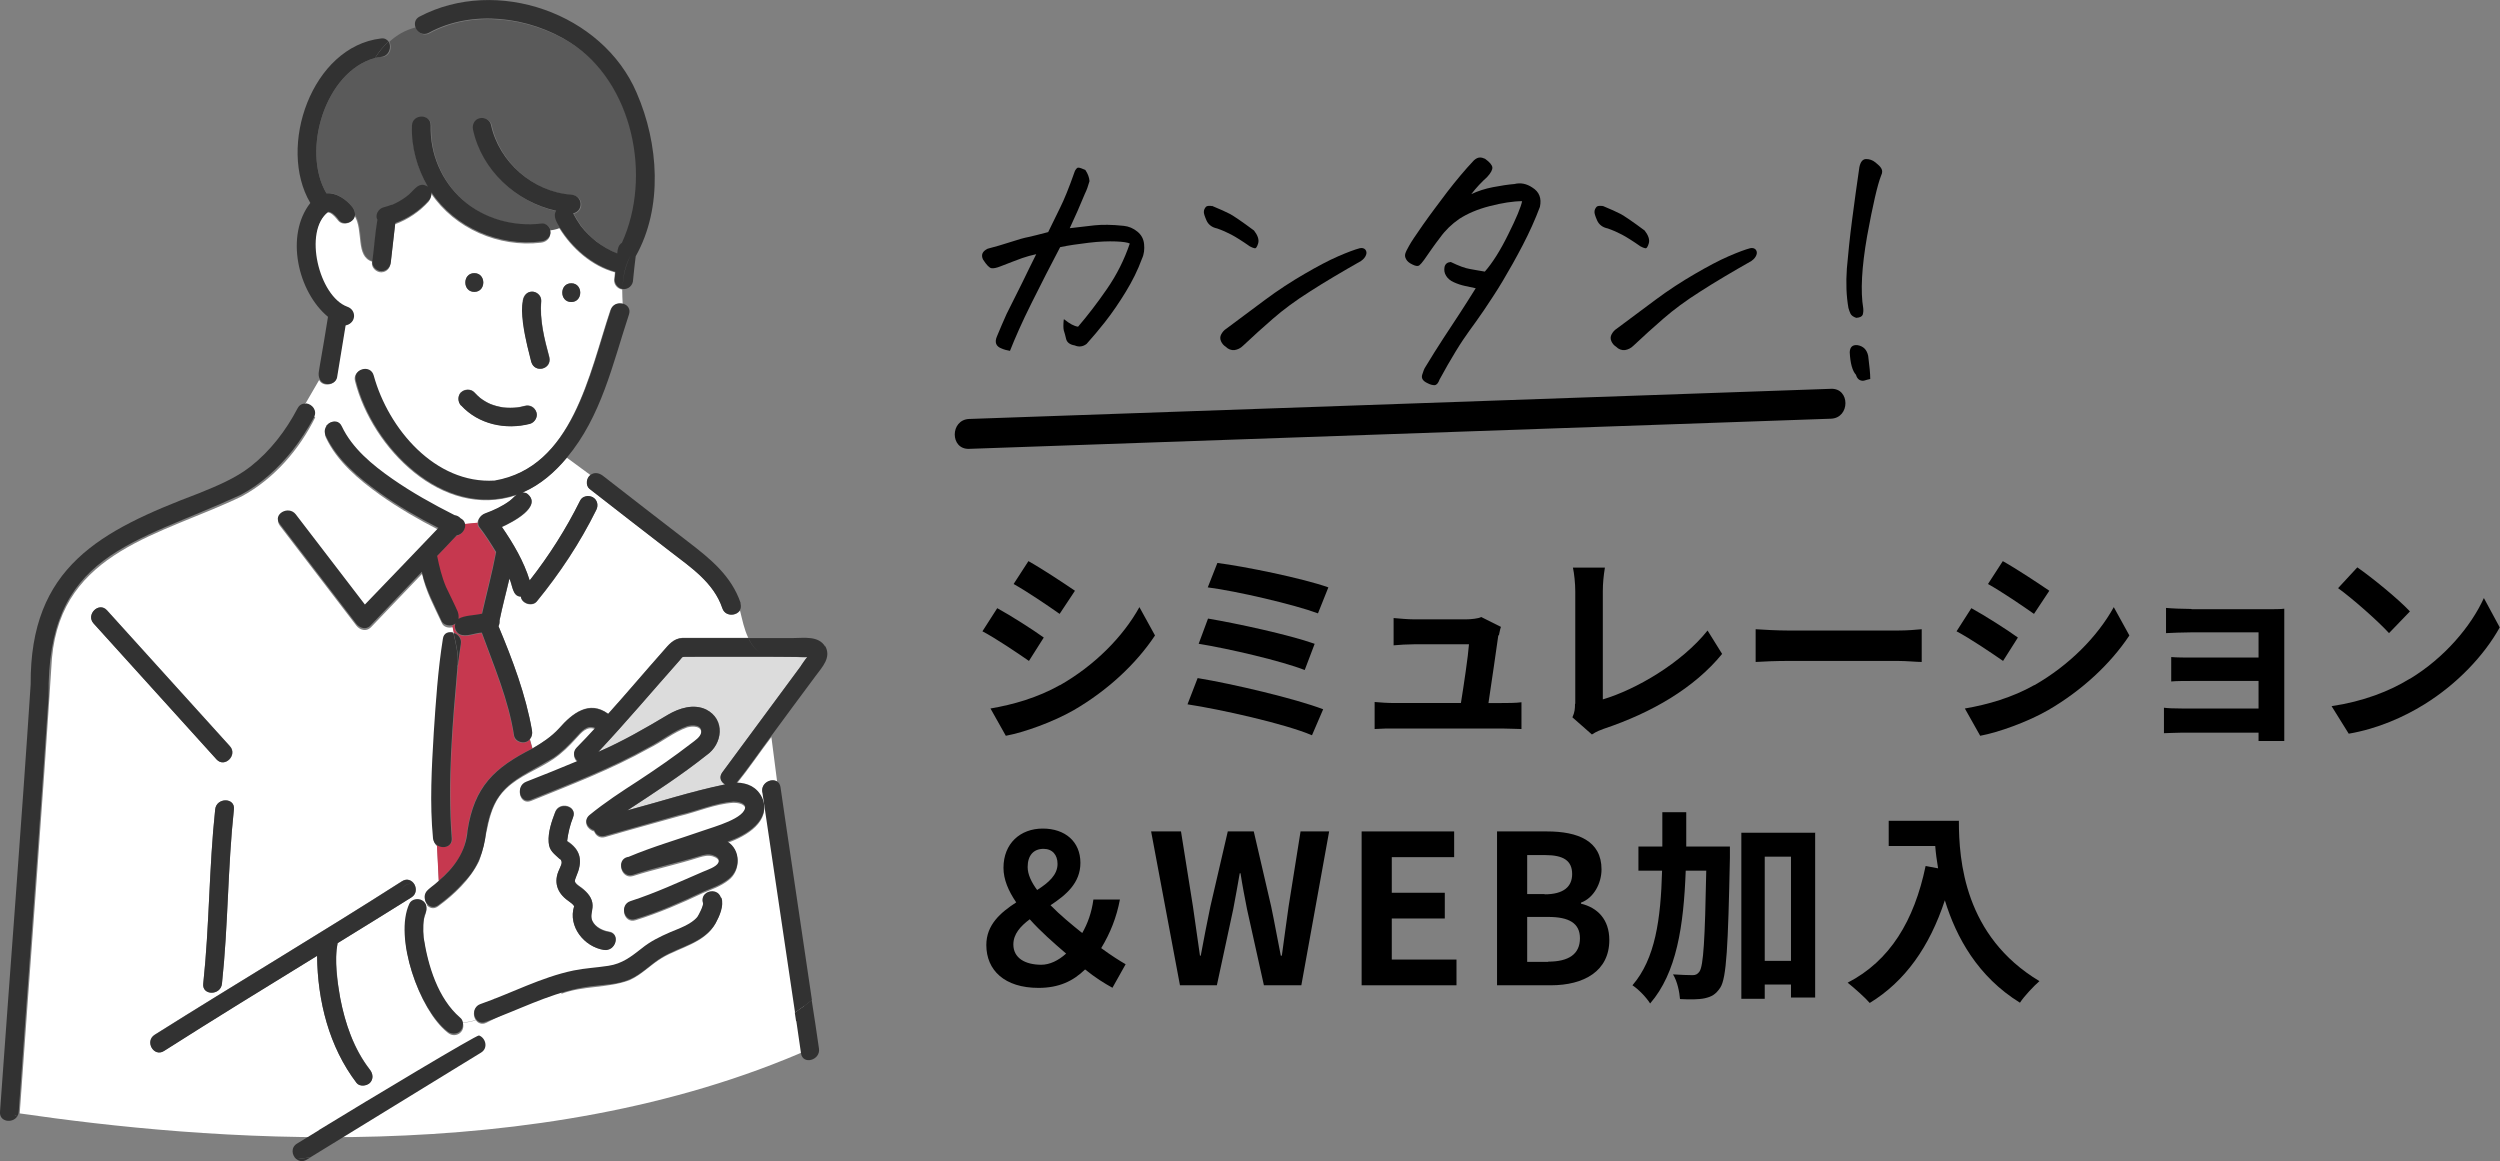 <?xml version="1.0" encoding="UTF-8"?><svg id="_レイヤー_2" xmlns="http://www.w3.org/2000/svg" viewBox="0 0 96.19 44.67"><rect x="0" y="0" width="96.19" height="44.67" fill="#808080" stroke="none"/><defs><style>.cls-1{fill:#000;}.cls-1,.cls-2,.cls-3,.cls-4,.cls-5,.cls-6{stroke-width:0px;}.cls-2{fill:#dcdcdc;}.cls-3{fill:#5a5a5a;}.cls-4{fill:#c6384f;}.cls-5{fill:#323232;}.cls-6{fill:#fff;}</style></defs><g id="_レイヤー_10"><path class="cls-2" d="M23.71,9.72s0,0,0,0h0Z"/><path class="cls-2" d="M15.12,7.89s0,0,0,0c0,0,0,0,0,0,0,0,0,0,.01,0Z"/><path class="cls-2" d="M22.97,9.3s.01,0,0,0h0Z"/><path class="cls-2" d="M15.11,7.89s0,0,0,0c0,0-.02,0-.02,0,0,0,0,0,.02,0Z"/><path class="cls-2" d="M18.87,15.54s-.01,0,0,0h0Z"/><path class="cls-2" d="M18.48,15.31s-.01,0,0,0h0Z"/><path class="cls-2" d="M21.83,32.4s0,0-.01-.01c0,0,0,0,.01.01Z"/><path class="cls-2" d="M30.65,25.27c-1.43,0-2.86,0-4.29,0-.14,0-.11.03-.22.15-1.04,1.17-2.05,2.37-3.12,3.51.93-.41,1.81-.91,2.68-1.43.43-.25.99-.43,1.47-.2.75.37.65,1.32.01,1.76-.96.77-2.01,1.45-3.04,2.12,1.27-.34,2.45-.73,3.76-1-.16-.09-.25-.27-.11-.46,1.09-1.47,2.18-2.96,3.27-4.43-.12.02-.31-.01-.41-.01Z"/><path class="cls-2" d="M20.12,18.96s.02-.02.02-.03c-.02,0-.03.02-.05.02,0,0,.02,0,.03,0Z"/><path class="cls-2" d="M17.62,25.58s0,.06-.01.09c0-.03,0-.06.01-.09Z"/><path class="cls-6" d="M28.47,23.49c-.14.22-.56.24-.67-.09-.33-.98-1.21-1.56-1.99-2.17-1.04-.8-2.08-1.61-3.12-2.42-.16-.13-.13-.42.03-.53l-.91-.67c-.47.56-1.02,1.03-1.66,1.32,0,0-.02.02-.02.03.05,0,.1.02.15.04.62.49-.56,1.1-.97,1.28.44.64.84,1.31,1.07,2.06.75-.95,1.4-1.98,1.94-3.07.09-.17.33-.22.49-.13.18.1.22.32.13.49-.63,1.26-1.4,2.44-2.29,3.52-.18.21-.58.08-.61-.19-.33,0-.32-.46-.44-.69-.12.54-.27,1.07-.38,1.61,0,.07,0,.15-.04.22.54,1.29,1.05,2.63,1.29,4.02.02.12,0,.24-.08.32l.1.35c.37-.21.73-.45,1.03-.78.5-.57,1.15-1.09,1.88-.55.72-.8,1.41-1.62,2.12-2.42.21-.24.39-.48.74-.5.84,0,1.69,0,2.53,0-.16-.33-.23-.7-.32-1.06Z"/><path class="cls-3" d="M14.66,2.19c-.08,0-.15.02-.23.04-.08.13-.16.27-.23.41.07-.14.15-.28.23-.41-1.92.52-2.84,3.57-1.87,5.21.38-.04.75.22,1,.53.07.08.11.19.1.29.38.59.03,1.58.69,1.79.07-.52.1-1.05.19-1.56-.1-.19.04-.43.23-.48.1-.03.21-.06.31-.1,0,0,.01,0,.03-.01.19-.09.38-.19.55-.32.27-.18.45-.62.82-.38-.42-.71-.64-1.53-.61-2.35.01-.46.73-.46.72,0-.03,1.08.42,2.14,1.23,2.86.82.73,1.95,1.04,3.04.91.15-.02.29.11.34.25.12-.02.24-.04.37-.09-.11-.19-.28-.44-.14-.65-1.54-.34-2.86-1.56-3.2-3.12-.04-.19.05-.39.25-.44.18-.05.4.06.44.25.31,1.44,1.62,2.58,3.09,2.69.43.02.49.61.07.72.09.17.19.33.3.49.18.22.38.43.6.6.25.18.51.34.8.45.01-.15.03-.32.18-.41,1.16-2.54.42-6.17-2-7.71-1.58-.98-3.76-1.28-5.43-.37-.24.13-.46-.03-.52-.23-.41.1-.75.3-1.03.56.13.2.03.56-.29.59Z"/><path class="cls-6" d="M12.64,16.3c.16-.11.38-.1.48.12.2.43.49.8.83,1.14l.04.04-.04-.04c1.03.97,2.26,1.65,3.51,2.29.09,0,.17.05.23.12,0,0,0,0,0,0,.1.05.15.12.17.2l.51-.05c.01-.15.13-.29.27-.34.33-.12.66-.27.94-.48.05-.04.13-.1.17-.15.05-.05.09-.11.01,0,.03-.04.06-.07.09-.09-2.83.94-5.54-1.82-6.19-4.39-.12-.45.57-.64.69-.19.56,2.04,2.36,4.18,4.65,4.04,3.02-.52,3.66-4.13,4.48-6.58.08-.23.31-.29.48-.22-.01-.2-.02-.39-.02-.58-.17-.02-.32-.18-.31-.36.01-.1.02-.2.03-.3-.89-.24-1.66-.92-2.14-1.7-.12.05-.24.07-.37.09.09.24-.1.45-.34.47-1.61.19-3.31-.54-4.22-1.89.01.11-.03.22-.1.31-.35.39-.8.69-1.29.87l-.17,1.49c-.02.2-.15.35-.36.36-.2,0-.41-.2-.35-.41-.66-.21-.32-1.2-.69-1.79,0,.28-.42.44-.61.22-.09-.11-.2-.25-.33-.31,0,0-.08-.01-.07-.02-.01,0-.02,0-.02,0-.97.74-.37,3.25.73,3.65.38.12.33.65-.06.71-.11.67-.22,1.34-.33,2.01-.05.3-.54.35-.66.08l-.54.93c.2.02.39.22.33.46l.46.39s.05-.05.08-.07ZM21.98,10.9c.46,0,.46.72,0,.72s-.46-.72,0-.72ZM20.11,11.58c.04-.48.71-.47.72,0-.07.73.12,1.46.31,2.16.11.46-.55.64-.69.19-.2-.76-.41-1.56-.33-2.35ZM18.25,10.51c.46,0,.46.72,0,.72s-.46-.72,0-.72ZM17.74,15.09c.13-.13.38-.14.51,0,.07.08.15.15.23.22.12.09.25.17.39.23.16.06.32.11.48.13.18.02.37.02.56,0,.1-.01.19-.04.29-.06.2-.05.38.06.44.25.06.18-.07.39-.25.44-.94.25-1.98.02-2.65-.71-.13-.14-.14-.37,0-.51Z"/><path class="cls-6" d="M29.33,30.47c-.05-.35.35-.54.57-.4l-.22-1.71c-.45.59-.87,1.22-1.34,1.8.41.01.77.15.98.57.38.87-.62,1.46-1.33,1.7.52.31.51,1.09.04,1.44-.29.23-.64.35-.98.49-.84.4-1.7.77-2.6,1.05-.44.14-.63-.55-.19-.69.96-.3,1.87-.73,2.79-1.13.16-.07.51-.18.59-.35.08-.16-.09-.25-.22-.29-.18-.05-.34-.01-.51.04-.84.27-1.71.45-2.56.72-.44.13-.66-.59-.19-.69,0,0,0,0,0,0,0,0,.01,0,.02,0,.95-.4,1.93-.69,2.9-1.02.36-.14,1.64-.48,1.59-.93-.06-.15-.31-.18-.45-.18-.7.04-1.39.35-2.07.51-.96.27-1.92.53-2.87.81-.21.06-.36-.06-.42-.22-.26-.06-.44-.38-.18-.58.6-.49,1.24-.89,1.88-1.32.69-.46,1.38-.93,2.04-1.44.13-.1.36-.24.38-.42.04-.3-.33-.3-.54-.24-.53.19-.97.56-1.48.81-1.45.81-3,1.4-4.53,2.02-.43.17-.61-.52-.19-.69.66-.27,1.32-.53,1.98-.8-.14-.12-.2-.35-.03-.52.24-.25.48-.5.71-.75-.31-.14-.53.13-.73.35-.27.3-.54.57-.88.8-.59.4-1.31.64-1.82,1.14-.78.73-.68,1.86-1.04,2.79-.35.71-.95,1.28-1.58,1.74-.17.12-.34.06-.44-.07-.01,0-.03.02-.04.03.05.1.04.23,0,.34-.1.23-.1.62-.07.94.16,1.09.54,2.35,1.41,3.09.04.03.07.08.09.13.18-.01.35-.04.5-.1-.12-.18-.09-.48.18-.57.19-.07.38-.14.57-.21-.01-.02-.03-.04-.04-.07.02.02.03.04.04.07.99-.39,1.96-.86,3.02-1.08.45-.09.9-.11,1.34-.18.53-.08.87-.34,1.28-.67.34-.26.7-.45,1.09-.62.33-.14.81-.31,1.05-.59.06-.07.25-.45.22-.55-.14-.44.56-.63.69-.19.1.32-.07.69-.22.97-.43.75-1.36.9-2.05,1.31-.44.26-.78.65-1.26.86-.84.31-1.77.2-2.61.52.02-.21.04-.33.04-.33-.02,0-1.68.83-2.5,1.23-.22.44-.93.76-1.09,1.41.16-.65.88-.97,1.09-1.41-.26.13-.44.22-.44.22-.15.07-.31.02-.39-.11-.16.06-.32.09-.5.1.11.37-.3.63-.59.38-1.08-.85-2.05-3.61-1.45-4.9.11-.25.53-.22.63.02.01,0,.03-.02.04-.03-.27-.42.16-.58.45-.86l-.07-1.4c-.07-.06-.12-.14-.13-.25-.13-1.35-.05-2.72.03-4.07.07-1.2.15-2.41.35-3.6.04-.23.24-.3.41-.24-.02-.09-.04-.18-.06-.27-.15.05-.36,0-.42-.16-.29-.62-.62-1.22-.76-1.89-.66.69-1.31,1.37-1.97,2.06-.18.18-.43.1-.56-.07-.98-1.28-1.96-2.56-2.94-3.84-.28-.37.34-.73.62-.36.89,1.16,1.77,2.31,2.66,3.47.94-.98,1.88-1.97,2.83-2.95-.78-.4-1.54-.84-2.26-1.35-.81-.58-1.65-1.28-2.08-2.2-.07-.16-.03-.31.06-.41l-.46-.39c-.62,1.26-1.6,2.39-2.84,3.06-3.08,1.49-6.92,2.08-7.3,6.22-.37,5.84-.83,11.68-1.24,17.52,6.89,1,19.85,2.2,30.45-2.5-.42-2.83-1.42-6.98-1.84-9.81ZM23.24,36.55c-.77-.12-1.4-.91-1.15-1.68-.04-.09-.17-.17-.24-.22-.42-.3-.56-.72-.33-1.2.06-.16.16-.28.02-.41-.22-.21-.41-.31-.43-.65-.02-.38.12-.79.25-1.15.16-.43.86-.24.69.19-.12.3-.19.61-.23.92.55.35.6.79.35,1.36-.04.1-.08.15-.03.24.05.08.18.16.25.21.21.17.4.38.41.66,0,.2-.11.4-.01.6.11.24.39.38.64.42.46.07.26.77-.19.69ZM4.12,23.48c1.58,1.74,3.15,3.49,4.73,5.23.31.34-.2.85-.51.51-1.58-1.74-3.15-3.49-4.73-5.23-.31-.34.2-.85.51-.51ZM9,31.14c-.24,2.23-.22,4.48-.46,6.71-.05.46-.77.46-.72,0,.24-2.23.22-4.48.46-6.71.05-.46.77-.46.72,0ZM12.94,37.12c.08,1.41.42,2.89,1.29,4.03.12.15.15.36,0,.51-.13.12-.39.15-.51,0-1.06-1.39-1.5-3.16-1.52-4.89-1.97,1.21-3.94,2.41-5.89,3.66-.39.25-.75-.37-.36-.62,3.16-1.99,6.37-3.89,9.52-5.91.4-.25.75.38.36.62-.94.6-1.89,1.18-2.84,1.76-.06.25-.06.53-.05.83Z"/><path class="cls-4" d="M17.55,20.62c-.25.26-.5.52-.75.79.08.41.18.81.34,1.19.15.32.31.63.45.95.04.09.05.19.03.28.24-.14.63-.13.91-.2.17-.79.39-1.57.54-2.37-.19-.33-.4-.66-.64-.96-.05-.06-.06-.12-.05-.19l-.51.05c.05.19-.1.43-.32.46Z"/><path class="cls-4" d="M17.67,32.99c.2-.33.25-.66.31-1.03.25-1.69,1.03-2.42,2.5-3.16l-.1-.35c-.15.22-.57.14-.61-.13-.21-1.37-.77-2.67-1.24-3.96-.28.02-.59.18-.86.06-.14-.08-.21-.25-.16-.41-.03.03-.07.05-.11.06.02.09.04.18.06.27.17.05.32.21.28.43-.04.27-.08.53-.11.8,0,.03,0,.06-.01.09-.19,2.19-.4,4.39-.22,6.58.03.35-.37.43-.59.25l.07,1.4c.3-.27.59-.57.8-.91Z"/><path class="cls-5" d="M20.47,11.22c-.79.01-.14,2.24-.03,2.71.14.45.8.27.69-.19-.19-.7-.37-1.43-.31-2.16.02-.19-.18-.37-.36-.36Z"/><path class="cls-5" d="M21.98,10.9c-.46,0-.46.72,0,.72s.46-.72,0-.72Z"/><path class="cls-5" d="M18.25,10.51c-.46,0-.46.72,0,.72s.46-.72,0-.72Z"/><path class="cls-5" d="M17.74,15.6c.67.73,1.71.95,2.65.71.18-.05.31-.26.25-.44-.06-.19-.25-.3-.44-.25-.1.02-.19.05-.29.06-.18.02-.37.02-.56,0-.17-.03-.33-.07-.48-.13-.14-.06-.27-.14-.39-.23-.08-.07-.16-.14-.23-.22-.13-.14-.37-.13-.51,0-.14.14-.13.37,0,.51ZM18.87,15.54s-.02,0,0,0h0ZM18.48,15.31s-.02-.02,0,0h0Z"/><path class="cls-5" d="M11.77,15.53l-.82,1.43.82-1.43c-.12-.01-.24.03-.32.18-.45.86-1.05,1.64-1.81,2.24-.59.46-1.3.75-1.99,1.03-3.8,1.44-6.5,2.83-6.47,7.35C.82,31.82.39,37.3,0,42.78c-.03.39.48.45.66.18-.04-.02-.08-.04-.11-.07.04.02.08.04.11.07.03-.05.06-.11.06-.18.08-1.11.16-2.23.24-3.34.31-4.22.62-8.43.91-12.65-.08-5.5,3.26-5.84,7.39-7.75.78-.41,1.45-1.03,2-1.72.31-.4.58-.82.82-1.26.14-.27-.07-.51-.3-.54Z"/><path class="cls-5" d="M23.99,11.69c.02.25.04.5.04.77,0-.27-.02-.53-.04-.77-.18-.06-.41,0-.48.22-.82,2.45-1.46,6.06-4.48,6.58-2.29.14-4.09-2-4.65-4.04-.12-.45-.81-.26-.69.19.64,2.57,3.36,5.34,6.19,4.39-.03.03-.06.06-.09.09.07-.1.04-.05-.01,0-.05.05-.12.11-.17.15-.29.21-.61.36-.94.48-.14.05-.26.19-.27.34l.83-.07-.83.07c0,.06,0,.13.05.19.23.3.44.63.64.96-.15.8-.36,1.58-.54,2.37-.28.07-.68.06-.91.2.02-.09,0-.19-.03-.28-.14-.32-.3-.63-.45-.95-.16-.38-.26-.79-.34-1.19.25-.26.5-.52.75-.79.22-.03.37-.27.32-.46l-.52.05.52-.05c-.02-.08-.07-.15-.17-.2,0,0,0,0,0,0-.06-.07-.15-.11-.23-.12-.83-.42-1.64-.87-2.4-1.4-.76-.53-1.54-1.17-1.94-2.02-.1-.22-.32-.22-.48-.12l.86,1.18-.86-1.18c-.14.1-.23.28-.14.48.43.92,1.27,1.62,2.08,2.2.71.51,1.48.95,2.26,1.35-.94.98-1.88,1.97-2.83,2.95-.89-1.16-1.77-2.31-2.66-3.47-.28-.36-.9,0-.62.36.98,1.28,1.96,2.56,2.94,3.84.14.18.39.26.56.07.66-.69,1.31-1.37,1.97-2.06.15.67.48,1.27.76,1.89.07.15.27.2.42.16-.04-.21-.07-.4-.07-.59,0,.18.03.38.07.59.04-.01.08-.03.11-.06-.05.16.02.33.16.41.27.12.58-.05.86-.06.47,1.29,1.03,2.59,1.24,3.96.05.27.46.36.61.13l-.24-.88.24.88c.07-.09.1-.2.08-.32-.24-1.38-.75-2.73-1.29-4.02.03-.06.05-.14.04-.22.11-.54.25-1.07.38-1.61.12.23.11.69.44.69.03.26.43.4.61.19.89-1.09,1.67-2.26,2.29-3.52.09-.17.05-.39-.13-.49-.16-.09-.41-.05-.49.13-.54,1.09-1.19,2.11-1.94,3.07-.23-.74-.63-1.42-1.07-2.06.4-.18,1.59-.8.97-1.28-.05-.03-.1-.04-.15-.04-.1.13-.17.27-.17.45,0-.18.07-.33.17-.45,0,0-.02,0-.03,0,.02,0,.03-.02.05-.02.16-.19.39-.34.53-.48-.14.14-.37.29-.53.48.64-.28,1.2-.76,1.66-1.32l-.18-.13.18.13c1.33-1.59,1.76-3.6,2.39-5.51.07-.21-.05-.36-.21-.41Z"/><path class="cls-5" d="M8.33,29.22c.31.34.82-.17.51-.51-1.58-1.74-3.15-3.49-4.73-5.23-.31-.34-.82.17-.51.51,1.58,1.74,3.15,3.49,4.73,5.23Z"/><path class="cls-5" d="M8.54,37.85c.24-2.23.22-4.48.46-6.71.05-.46-.67-.46-.72,0-.24,2.23-.22,4.48-.46,6.71-.05.46.67.46.72,0Z"/><path class="cls-5" d="M31.75,24.88c-.25-.43-.82-.33-1.24-.33h-1.72c.12.24.27.45.51.61-.24-.16-.4-.37-.51-.61-.84,0-1.69,0-2.53,0-.35.02-.53.26-.74.5-.71.8-1.4,1.62-2.12,2.42-.73-.53-1.38-.02-1.88.55-.3.33-.66.56-1.03.78l.16.57-.16-.57c-1.47.74-2.24,1.47-2.5,3.16-.06.8-.52,1.44-1.12,1.94l.02.37-.02-.37c-.19.18-.35.26-.47.41.15.11.3.2.45.2-.15,0-.3-.09-.45-.2-.2.29.12.76.46.52.36-.26.7-.56.99-.89.52-.52.78-1.2.85-1.92.3-1.85,1.18-2.01,2.59-2.86.34-.23.6-.5.88-.8.21-.23.42-.49.73-.35-.23.25-.47.51-.71.75-.17.17-.11.39.03.52-.66.28-1.32.54-1.98.8-.42.17-.24.87.19.69,1.53-.62,3.09-1.21,4.53-2.02.5-.25.95-.63,1.48-.81.2-.06.58-.06.54.24-.03.18-.25.32-.38.42-.66.51-1.34.98-2.04,1.44-.65.42-1.28.83-1.88,1.32-.25.21-.07.52.18.58.06.16.21.28.42.22.96-.27,1.91-.54,2.87-.81.69-.15,1.37-.46,2.07-.51.13,0,.39.03.45.18.05.46-1.23.8-1.59.93-.97.34-1.95.62-2.9,1.02,0,0-.01,0-.02,0,0,0,0,0,0,0-.47.1-.25.82.19.69.84-.28,1.71-.46,2.56-.72.17-.05.33-.1.51-.04.13.04.3.13.22.29-.08.17-.43.28-.59.35-.93.4-1.83.82-2.79,1.13-.44.14-.25.83.19.69.9-.27,1.75-.65,2.6-1.05.33-.14.69-.26.98-.49.47-.35.48-1.12-.04-1.44.71-.23,1.71-.83,1.33-1.7-.21-.42-.58-.56-.98-.57.47-.57.89-1.2,1.34-1.8l-.06-.45.06.45c.57-.77,1.13-1.54,1.7-2.3.25-.34.63-.72.36-1.17ZM30.82,25.62c-1.01,1.37-2.02,2.73-3.03,4.1-.14.19-.05.38.11.46-1.3.27-2.48.66-3.76,1,1.03-.68,2.07-1.35,3.04-2.12.63-.43.73-1.38-.01-1.76-.48-.23-1.03-.06-1.47.2-.87.52-1.75,1.03-2.68,1.43,1.07-1.14,2.08-2.34,3.12-3.51.11-.12.08-.15.22-.15,1.57,0,3.13-.01,4.7.01-.09.1-.17.23-.24.33Z"/><path class="cls-5" d="M17.62,25.58c.03-.27.07-.54.11-.8.04-.22-.11-.38-.28-.43.1.42.2.85.17,1.24Z"/><path class="cls-5" d="M17.45,24.34c-.18-.05-.38,0-.41.24-.19,1.19-.27,2.4-.35,3.6-.08,1.35-.16,2.72-.03,4.07.01.11.06.19.13.25l-.07-1.41.07,1.41c.22.18.62.1.59-.25-.17-2.19.03-4.4.22-6.58-.01.07-.03.15-.05.22.02-.07.04-.14.05-.22,0-.03,0-.06.01-.09.03-.39-.07-.82-.17-1.24Z"/><path class="cls-5" d="M21.54,33.04c.14.13.04.25-.02.41-.23.47-.09.9.33,1.2.07.06.21.14.24.22-.24.77.38,1.56,1.15,1.68.45.07.65-.62.19-.69-.25-.04-.53-.18-.64-.42-.09-.2.02-.4.01-.6,0-.28-.2-.5-.41-.66-.07-.06-.2-.13-.25-.21-.05-.08,0-.14.03-.24.25-.57.2-1.01-.35-1.36.04-.32.11-.62.23-.92.17-.43-.53-.62-.69-.19-.14.35-.28.77-.25,1.15.02.33.21.44.43.65ZM21.83,32.4s0,0-.01-.01c0,0,0,0,.01.01Z"/><path class="cls-5" d="M28.5,23.21c-.36-1.06-1.17-1.71-2.03-2.37-1.1-.84-2.18-1.69-3.28-2.54-.15-.11-.33-.14-.48-.02l1.21.89-1.21-.89c-.15.11-.19.4-.03.53,1.04.81,2.08,1.62,3.12,2.42.78.6,1.66,1.19,1.99,2.17.11.33.53.3.67.09-.04-.17-.08-.33-.13-.48.05.15.09.31.13.48.05-.07.06-.17.03-.28Z"/><path class="cls-5" d="M30.64,39.29c.06.41.12.83.18,1.24.07.46.76.26.69-.19-.09-.62-.18-1.24-.28-1.86-.21.17-.43.33-.65.48.02.11.03.22.05.33Z"/><path class="cls-5" d="M30.21,31.52c-.06-.41-.12-.83-.18-1.24-.02-.1-.06-.17-.13-.21l.19,1.52-.19-1.52c-.22-.14-.62.05-.57.4.42,2.83.84,5.66,1.26,8.49.22-.15.44-.31.65-.48-.34-2.32-.69-4.64-1.03-6.96Z"/><path class="cls-5" d="M17.71,39.16c-.86-.74-1.24-2-1.41-3.09-.03-.31-.03-.7.07-.94.08-.18.05-.39-.13-.49-.15-.09-.41-.05-.49.13-.6,1.29.37,4.05,1.45,4.9.2.18.54.11.6-.17-.26.03-.51,0-.72-.2.21.21.46.23.72.2.03-.12.01-.26-.09-.34Z"/><path class="cls-5" d="M27.74,34.54c-.14-.44-.83-.25-.69.19.03.1-.17.48-.22.55-.24.29-.72.45-1.05.59-.39.17-.76.35-1.09.62-.41.32-.75.59-1.28.67-.45.07-.9.09-1.34.18-1.25.26-2.38.87-3.58,1.29-.38.13-.28.67.03.71.06-.01.12-.02.18-.03.02,0,.04-.01.06-.02-.19-.23.49-.47.25-.7.23.23-.44.47-.25.7.15-.05.29-.11.44-.17.03-.09.05-.18.05-.3,0,.11-.02.21-.05.3,1.15-.45,2.28-1.01,3.52-1.17.51-.07,1.03-.06,1.51-.27.48-.21.82-.6,1.26-.86.69-.41,1.63-.56,2.05-1.31.15-.28.32-.65.22-.97Z"/><path class="cls-5" d="M18.66,39.32s.02,0,.02,0c-.06,0-.12.01-.18.03.05,0,.1,0,.16-.02Z"/><path class="cls-5" d="M15.4,34.27c.18-.28.37-.3.55-.23-.09-.16-.28-.26-.48-.13-3.15,2.01-6.36,3.92-9.52,5.91-.39.25-.03.87.36.62,1.95-1.24,3.92-2.45,5.89-3.66.02,1.74.46,3.5,1.52,4.89.12.15.38.12.51,0,.15-.15.12-.36,0-.51-.62-.79-.95-1.79-1.14-2.76-.12-.67-.23-1.45-.1-2.11.95-.59,1.9-1.17,2.84-1.76.19-.12.2-.33.12-.49-.18-.07-.37-.04-.55.23Z"/><path class="cls-5" d="M14.95,1.6c-.06-.08-.15-.14-.29-.12-2.66.31-4,4.17-2.72,6.33-.98,1.25-.48,3.42.68,4.38-.1.62-.2,1.23-.31,1.85-.02.18-.1.38,0,.56l.4-.69-.4.69c.12.27.6.22.66-.08.11-.67.22-1.34.33-2.01.4-.06.44-.58.06-.71-1.09-.4-1.7-2.91-.73-3.65,0,0,0,0,.02,0,0,0,.08.02.07.02.14.06.24.19.33.31.19.22.61.06.61-.22-.09-.14-.22-.26-.42-.34.2.08.33.2.42.34,0-.1-.03-.2-.1-.29-.25-.31-.62-.56-1-.53-.97-1.64-.05-4.69,1.87-5.21.15-.24.32-.45.52-.63Z"/><path class="cls-5" d="M14.43,2.23c.07-.02.15-.03.23-.04.32-.03.42-.4.29-.59-.2.18-.37.4-.52.63Z"/><path class="cls-5" d="M24.5,3.58C23.19.5,19.1-.92,16.14.64c-.17.09-.2.25-.16.39.19-.05.4-.07.62-.07-.22,0-.43.02-.62.07.06.2.28.36.52.23,1.67-.91,3.86-.62,5.43.37,2.43,1.55,3.16,5.17,2,7.71-.14.09-.17.25-.18.41-.29-.11-.55-.27-.8-.45-.22-.18-.43-.38-.6-.6-.11-.16-.21-.32-.3-.49.42-.1.37-.69-.07-.72-1.47-.11-2.78-1.25-3.09-2.69-.04-.19-.26-.3-.44-.25-.2.05-.29.25-.25.44.34,1.57,1.66,2.78,3.2,3.12-.14.21.03.46.14.65.19-.07.37-.18.56-.37-.19.19-.37.3-.56.37.48.78,1.25,1.45,2.14,1.7-.01.1-.02.2-.03.3,0,.17.14.34.31.36,0-.41.06-.82.3-1.29-.23.47-.3.88-.3,1.29.21.03.4-.14.4-.36.03-.3.06-.6.1-.9,1.06-1.88.88-4.35.04-6.28ZM22.97,9.3s0,0,0,0c0,0,0,0,0,0Z"/><path class="cls-5" d="M20.67,8.87c.17,0,.34,0,.51-.02-.05-.14-.18-.27-.34-.25-1.08.13-2.21-.18-3.04-.91-.81-.72-1.26-1.77-1.23-2.86.01-.46-.7-.46-.72,0-.03.82.2,1.65.61,2.35-.37-.24-.55.2-.82.38-.17.13-.35.23-.55.32,0,0,0,0,0,0,0,0,0,0-.01,0,0,0,0,0,0,0-.02,0-.02.01-.02,0-.1.04-.2.07-.31.1-.19.05-.33.29-.23.48-.09.52-.12,1.04-.19,1.56.14.04.32.06.56.02-.24.03-.42.02-.56-.02-.05.21.15.42.35.41.21,0,.34-.16.36-.36l.17-1.49c.49-.18.94-.48,1.29-.87.07-.08.11-.2.1-.31.91,1.36,2.61,2.09,4.22,1.89.23-.02.43-.23.34-.47-.17.02-.34.02-.51.02ZM16.12,7.43c.24,0,.48-.48.72-.48-.24,0-.48.48-.72.48Z"/><path class="cls-5" d="M15.11,7.89s-.03.01-.03.01c0,0,.02,0,.02,0,0,0,0,0,0,0Z"/><path class="cls-5" d="M12.28,43.48c-.28.17-.57.35-.85.52-.25.15-.2.45-.03.6.18-.02.36-.05.54-.07,1.91-1.17,3.81-2.34,5.72-3.51.28-.17.57-.35.85-.52.29-.18.17-.57-.08-.66-.33.22-.64.46-.64.91,0-.45.31-.68.64-.91-.08-.03-4.2,2.44-6.16,3.64Z"/><path class="cls-5" d="M11.8,44.62c.05-.03.1-.06.15-.09-.18.02-.36.05-.54.07.1.08.24.11.39.02Z"/><path class="cls-1" d="M40.16,24.53l-.57.9c-.45-.31-1.26-.86-1.79-1.14l.57-.89c.53.29,1.39.84,1.79,1.13ZM40.79,26.36c1.33-.76,2.42-1.86,3.05-3l.6,1.09c-.73,1.1-1.83,2.12-3.12,2.87-.8.46-1.92.86-2.62.99l-.59-1.05c.88-.15,1.82-.42,2.67-.9ZM41.36,22.73l-.59.89c-.44-.31-1.25-.86-1.77-1.15l.57-.88c.52.29,1.38.86,1.79,1.14Z"/><path class="cls-1" d="M50.91,27.29l-.43,1c-1.06-.45-3.54-1-4.79-1.19l.39-1.01c1.34.22,3.76.79,4.83,1.2ZM50.58,24.78l-.38,1c-.9-.35-2.91-.82-4.08-1.01l.36-.97c1.12.19,3.11.62,4.1.97ZM51.11,22.6l-.4,1c-.91-.34-3.14-.86-4.24-1l.37-.94c1.03.13,3.29.59,4.27.94Z"/><path class="cls-1" d="M57.65,24.44c-.06.47-.27,1.85-.38,2.61h.5c.2,0,.56,0,.77-.03v1.03c-.16,0-.54-.02-.75-.02h-4.12c-.28,0-.48,0-.78.02v-1.04c.21.02.5.04.78.04h2.54c.11-.68.28-1.82.31-2.26h-2.12c-.25,0-.56.02-.78.04v-1.05c.2.02.57.05.78.05h2.01c.17,0,.49-.03.58-.09l.76.38c-.04.1-.06.26-.08.33Z"/><path class="cls-1" d="M60.61,27.08v-4.33c0-.3-.04-.68-.09-.91h1.23c-.05.31-.08.6-.08.91v4.16c1.28-.38,3.03-1.4,4.03-2.65l.56.9c-1.07,1.31-2.7,2.26-4.55,2.88-.11.04-.28.1-.46.22l-.75-.66c.09-.2.1-.33.1-.52Z"/><path class="cls-1" d="M68.81,24.26h4.21c.37,0,.71-.03.92-.05v1.26c-.19,0-.59-.04-.92-.04h-4.21c-.45,0-.97.02-1.26.04v-1.26c.28.02.85.05,1.26.05Z"/><path class="cls-1" d="M77.64,24.53l-.57.9c-.45-.31-1.26-.86-1.79-1.14l.57-.89c.53.29,1.39.84,1.79,1.13ZM78.28,26.36c1.33-.76,2.42-1.86,3.05-3l.6,1.09c-.73,1.1-1.83,2.12-3.12,2.87-.8.46-1.92.86-2.62.99l-.59-1.05c.88-.15,1.82-.42,2.67-.9ZM78.85,22.73l-.59.89c-.44-.31-1.25-.86-1.77-1.15l.57-.88c.52.29,1.38.86,1.79,1.14Z"/><path class="cls-1" d="M84.33,23.44h2.96c.19,0,.48,0,.6-.02,0,.1,0,.37,0,.54v4.01c0,.13,0,.4,0,.54h-.99c0-.07,0-.2,0-.32h-2.97c-.22,0-.54.02-.67.02v-.98c.13.02.4.03.68.03h2.96v-1.06h-2.5c-.3,0-.67,0-.86.02v-.94c.2.02.56.02.86.02h2.5v-.97h-2.59c-.29,0-.79.02-.97.03v-.97c.2.02.68.04.97.04Z"/><path class="cls-1" d="M92.72,26.12c1.34-.81,2.36-2.03,2.85-3.11l.61,1.13c-.6,1.08-1.64,2.18-2.9,2.96-.79.49-1.8.94-2.91,1.13l-.66-1.06c1.22-.18,2.24-.58,3-1.05ZM92.72,23.53l-.8.83c-.41-.45-1.39-1.32-1.96-1.73l.74-.8c.55.38,1.57,1.21,2.02,1.69Z"/><path class="cls-1" d="M42.81,38.01c-.34-.19-.65-.38-1.06-.71-.46.45-1.01.71-1.79.71-1.31,0-2.01-.68-2.01-1.65,0-.78.55-1.25,1.15-1.64-.3-.44-.49-.88-.49-1.33,0-.94.65-1.51,1.51-1.51s1.45.5,1.45,1.32c0,.78-.56,1.24-1.15,1.63.37.38.81.74,1.22,1.07.21-.37.36-.78.43-1.29h1.02c-.13.69-.37,1.29-.72,1.87.38.28.73.5.94.62l-.51.91ZM40.06,37.12c.33,0,.66-.16.96-.43-.49-.42-.99-.86-1.4-1.32-.36.27-.63.57-.63.97,0,.52.45.78,1.08.78ZM39.91,34.24c.44-.28.78-.58.78-1,0-.35-.2-.58-.54-.58-.38,0-.61.25-.61.7,0,.28.14.58.37.89Z"/><path class="cls-1" d="M44.26,31.99h1.18l.46,2.89c.09.62.18,1.25.27,1.89h.03c.12-.64.24-1.27.37-1.89l.67-2.89h1l.67,2.89c.13.61.24,1.25.37,1.89h.04c.09-.64.17-1.27.26-1.89l.46-2.89h1.1l-1.07,5.92h-1.44l-.65-2.93c-.09-.46-.18-.92-.25-1.38h-.03c-.08.46-.16.91-.25,1.38l-.63,2.93h-1.42l-1.11-5.92Z"/><path class="cls-1" d="M52.39,31.99h3.56v.99h-2.4v1.37h2.04v.99h-2.04v1.58h2.49v.99h-3.65v-5.92Z"/><path class="cls-1" d="M57.6,31.99h1.92c1.19,0,2.1.36,2.1,1.46,0,.54-.3,1.1-.79,1.28v.04c.63.15,1.09.6,1.09,1.4,0,1.19-.97,1.74-2.25,1.74h-2.07v-5.92ZM59.43,34.41c.74,0,1.06-.3,1.06-.78,0-.52-.34-.73-1.04-.73h-.69v1.5h.67ZM59.57,37c.79,0,1.22-.29,1.22-.9,0-.58-.42-.82-1.22-.82h-.81v1.73h.81Z"/><path class="cls-1" d="M66.56,32.57s0,.31,0,.43c-.07,3.41-.13,4.63-.37,5-.18.27-.34.35-.6.41-.23.05-.58.05-.95.03-.02-.26-.1-.68-.27-.95.31.02.6.03.75.03.12,0,.19-.03.27-.14.15-.22.21-1.21.26-3.88h-.79c-.08,2.14-.35,3.93-1.37,5.11-.14-.23-.45-.55-.68-.7.88-1.02,1.09-2.54,1.14-4.41h-.91v-.93h.92c0-.42,0-.86,0-1.32h.92c0,.45,0,.89,0,1.32h1.69ZM69.84,32.05v6.33h-.93v-.5h-1.01v.55h-.9v-6.39h2.85ZM68.91,36.97v-4.01h-1.01v4.01h1.01Z"/><path class="cls-1" d="M75.37,31.59c0,1.51.21,4.43,3.1,6.16-.2.17-.59.58-.75.83-1.62-1-2.45-2.51-2.89-3.94-.59,1.79-1.53,3.12-2.89,3.95-.17-.2-.61-.59-.85-.78,1.63-.84,2.56-2.38,3-4.49l.48.09c-.05-.3-.09-.59-.11-.86h-1.79v-.97h2.71Z"/><path class="cls-1" d="M40.95,12.29c.21.17.38.26.53.28.36-.42.73-.9,1.11-1.45s.67-1.13.88-1.75c-.08-.04-.26-.07-.54-.08-.28-.01-.63,0-1.04.05-.41.05-.78.1-1.1.17-.36.69-.73,1.4-1.1,2.15-.37.74-.64,1.36-.83,1.84-.12-.02-.23-.05-.32-.09-.22-.08-.28-.24-.18-.47.12-.29.24-.57.37-.86.21-.42.41-.82.6-1.2.19-.38.36-.75.54-1.1-.19.04-.36.09-.54.15-.17.06-.45.17-.84.32-.15.06-.26.08-.34.07-.08-.01-.19-.12-.33-.34-.08-.18-.02-.31.18-.41.3-.08.59-.16.89-.26s.52-.16.68-.19c.15-.03.41-.1.76-.19.16-.33.31-.64.46-.94.15-.3.34-.76.56-1.39.03-.08.08-.13.12-.15h.02c.05,0,.14.03.27.09.1.15.15.29.16.43-.05.18-.11.35-.18.49-.18.44-.37.87-.58,1.32.34-.04.66-.08.95-.11.29-.03.67-.03,1.13.02.19.02.36.09.52.22.15.12.24.28.26.48s0,.39-.08.56c-.16.44-.37.86-.62,1.27-.25.41-.52.81-.82,1.19-.22.28-.45.55-.69.82-.14.11-.3.13-.46.06-.19-.03-.3-.12-.33-.25-.03-.13-.06-.24-.09-.33-.02-.09-.02-.23,0-.42Z"/><path class="cls-1" d="M46.63,7.92c.31.13.54.23.69.31.15.08.46.29.93.64.14.18.2.35.16.49-.04.14-.09.21-.14.19-.06-.01-.12-.04-.18-.07-.3-.21-.54-.36-.71-.45-.17-.09-.35-.17-.55-.24-.2-.04-.34-.15-.41-.31-.07-.16-.11-.28-.1-.34,0-.06.03-.12.07-.17.02-.03.07-.05.14-.05.03,0,.07,0,.1.01ZM52.37,10.04c-.74.42-1.4.81-1.96,1.17-.57.36-1.04.71-1.43,1.05s-.77.68-1.15,1.04c-.1.1-.21.15-.33.17-.13.01-.24-.03-.34-.13-.08-.05-.14-.12-.18-.21-.04-.09-.04-.18.01-.27.05-.09.11-.16.19-.21.48-.36.98-.73,1.49-1.11.51-.38,1.02-.71,1.52-1,.5-.29.93-.52,1.3-.68s.64-.26.83-.31c.09-.02.16,0,.21.05.05.06.06.13.03.21s-.09.16-.18.22Z"/><path class="cls-1" d="M58.59,7.74c-.38,0-.8.07-1.27.19-.47.12-.86.29-1.17.49-.29.2-.54.44-.74.72-.21.27-.41.56-.61.85-.08.11-.14.18-.19.22s-.14.03-.26-.03c-.13-.06-.21-.13-.25-.21-.04-.07-.05-.14-.03-.21.02-.07.07-.17.15-.31.07-.13.25-.4.53-.8s.6-.82.93-1.26c.34-.44.68-.85,1.03-1.22.08-.07.15-.11.24-.11.06,0,.12.02.19.05.18.13.27.24.28.33s-.06.22-.2.37c-.21.19-.42.41-.61.66.25-.12.53-.21.84-.27.31-.06.58-.1.82-.12.24-.06.47-.01.68.13.28.17.37.42.3.75-.18.48-.4.97-.66,1.47-.26.5-.52.96-.77,1.38s-.5.79-.72,1.12c-.22.32-.41.59-.56.79-.15.21-.33.47-.53.8s-.41.69-.62,1.08c-.05.14-.11.21-.19.22-.08,0-.17-.02-.28-.08-.17-.08-.24-.18-.2-.32.04-.13.08-.24.13-.31.23-.38.46-.75.69-1.1.23-.35.44-.67.63-.96.19-.29.39-.61.61-.96-.14-.03-.28-.06-.42-.09s-.29-.08-.42-.14c-.14-.06-.24-.15-.3-.25-.07-.11-.08-.22-.06-.34.03-.12.11-.18.24-.19.31.15.55.24.74.27.18.03.37.07.57.1.29-.33.59-.8.9-1.43.31-.62.49-1.05.54-1.3Z"/><path class="cls-1" d="M61.66,7.92c.31.13.54.23.69.31.15.08.46.29.93.64.14.18.2.35.16.49-.04.14-.09.21-.14.19-.06-.01-.12-.04-.18-.07-.3-.21-.54-.36-.71-.45-.17-.09-.35-.17-.55-.24-.2-.04-.34-.15-.41-.31-.07-.16-.11-.28-.1-.34,0-.06.03-.12.07-.17.02-.03.07-.05.14-.05.03,0,.07,0,.1.01ZM67.39,10.04c-.74.42-1.4.81-1.96,1.17-.57.36-1.04.71-1.43,1.05s-.77.68-1.15,1.04c-.1.1-.21.15-.33.17-.13.01-.24-.03-.34-.13-.08-.05-.14-.12-.18-.21-.04-.09-.04-.18.01-.27.05-.09.11-.16.19-.21.48-.36.98-.73,1.49-1.11.51-.38,1.02-.71,1.52-1,.5-.29.93-.52,1.3-.68s.64-.26.83-.31c.09-.02.16,0,.21.05.05.06.06.13.03.21s-.09.16-.18.22Z"/><path class="cls-1" d="M72.38,6.75c-.14.35-.32,1.13-.54,2.33-.21,1.2-.26,2.13-.15,2.78.01.1,0,.18-.02.25-.03.07-.11.11-.25.12-.12-.04-.19-.1-.22-.16-.03-.07-.06-.14-.08-.22-.08-.46-.1-.96-.06-1.52.05-.56.11-1.18.2-1.86.09-.68.18-1.36.28-2.03.04-.21.13-.32.26-.32s.25.04.36.13.19.16.23.24c.04.07.04.16-.01.26ZM71.97,14.58c-.09.02-.17.04-.23.06s-.13.01-.19-.02c-.07-.04-.11-.1-.14-.2-.14-.15-.22-.45-.24-.87.01-.2.11-.29.3-.27.23.04.36.18.41.41.05.39.08.69.08.89Z"/><path class="cls-1" d="M37.29,17.27c11.05-.39,22.11-.77,33.16-1.16.74-.03.74-1.18,0-1.15-11.05.39-22.11.77-33.16,1.16-.74.03-.74,1.18,0,1.15h0Z"/></g></svg>